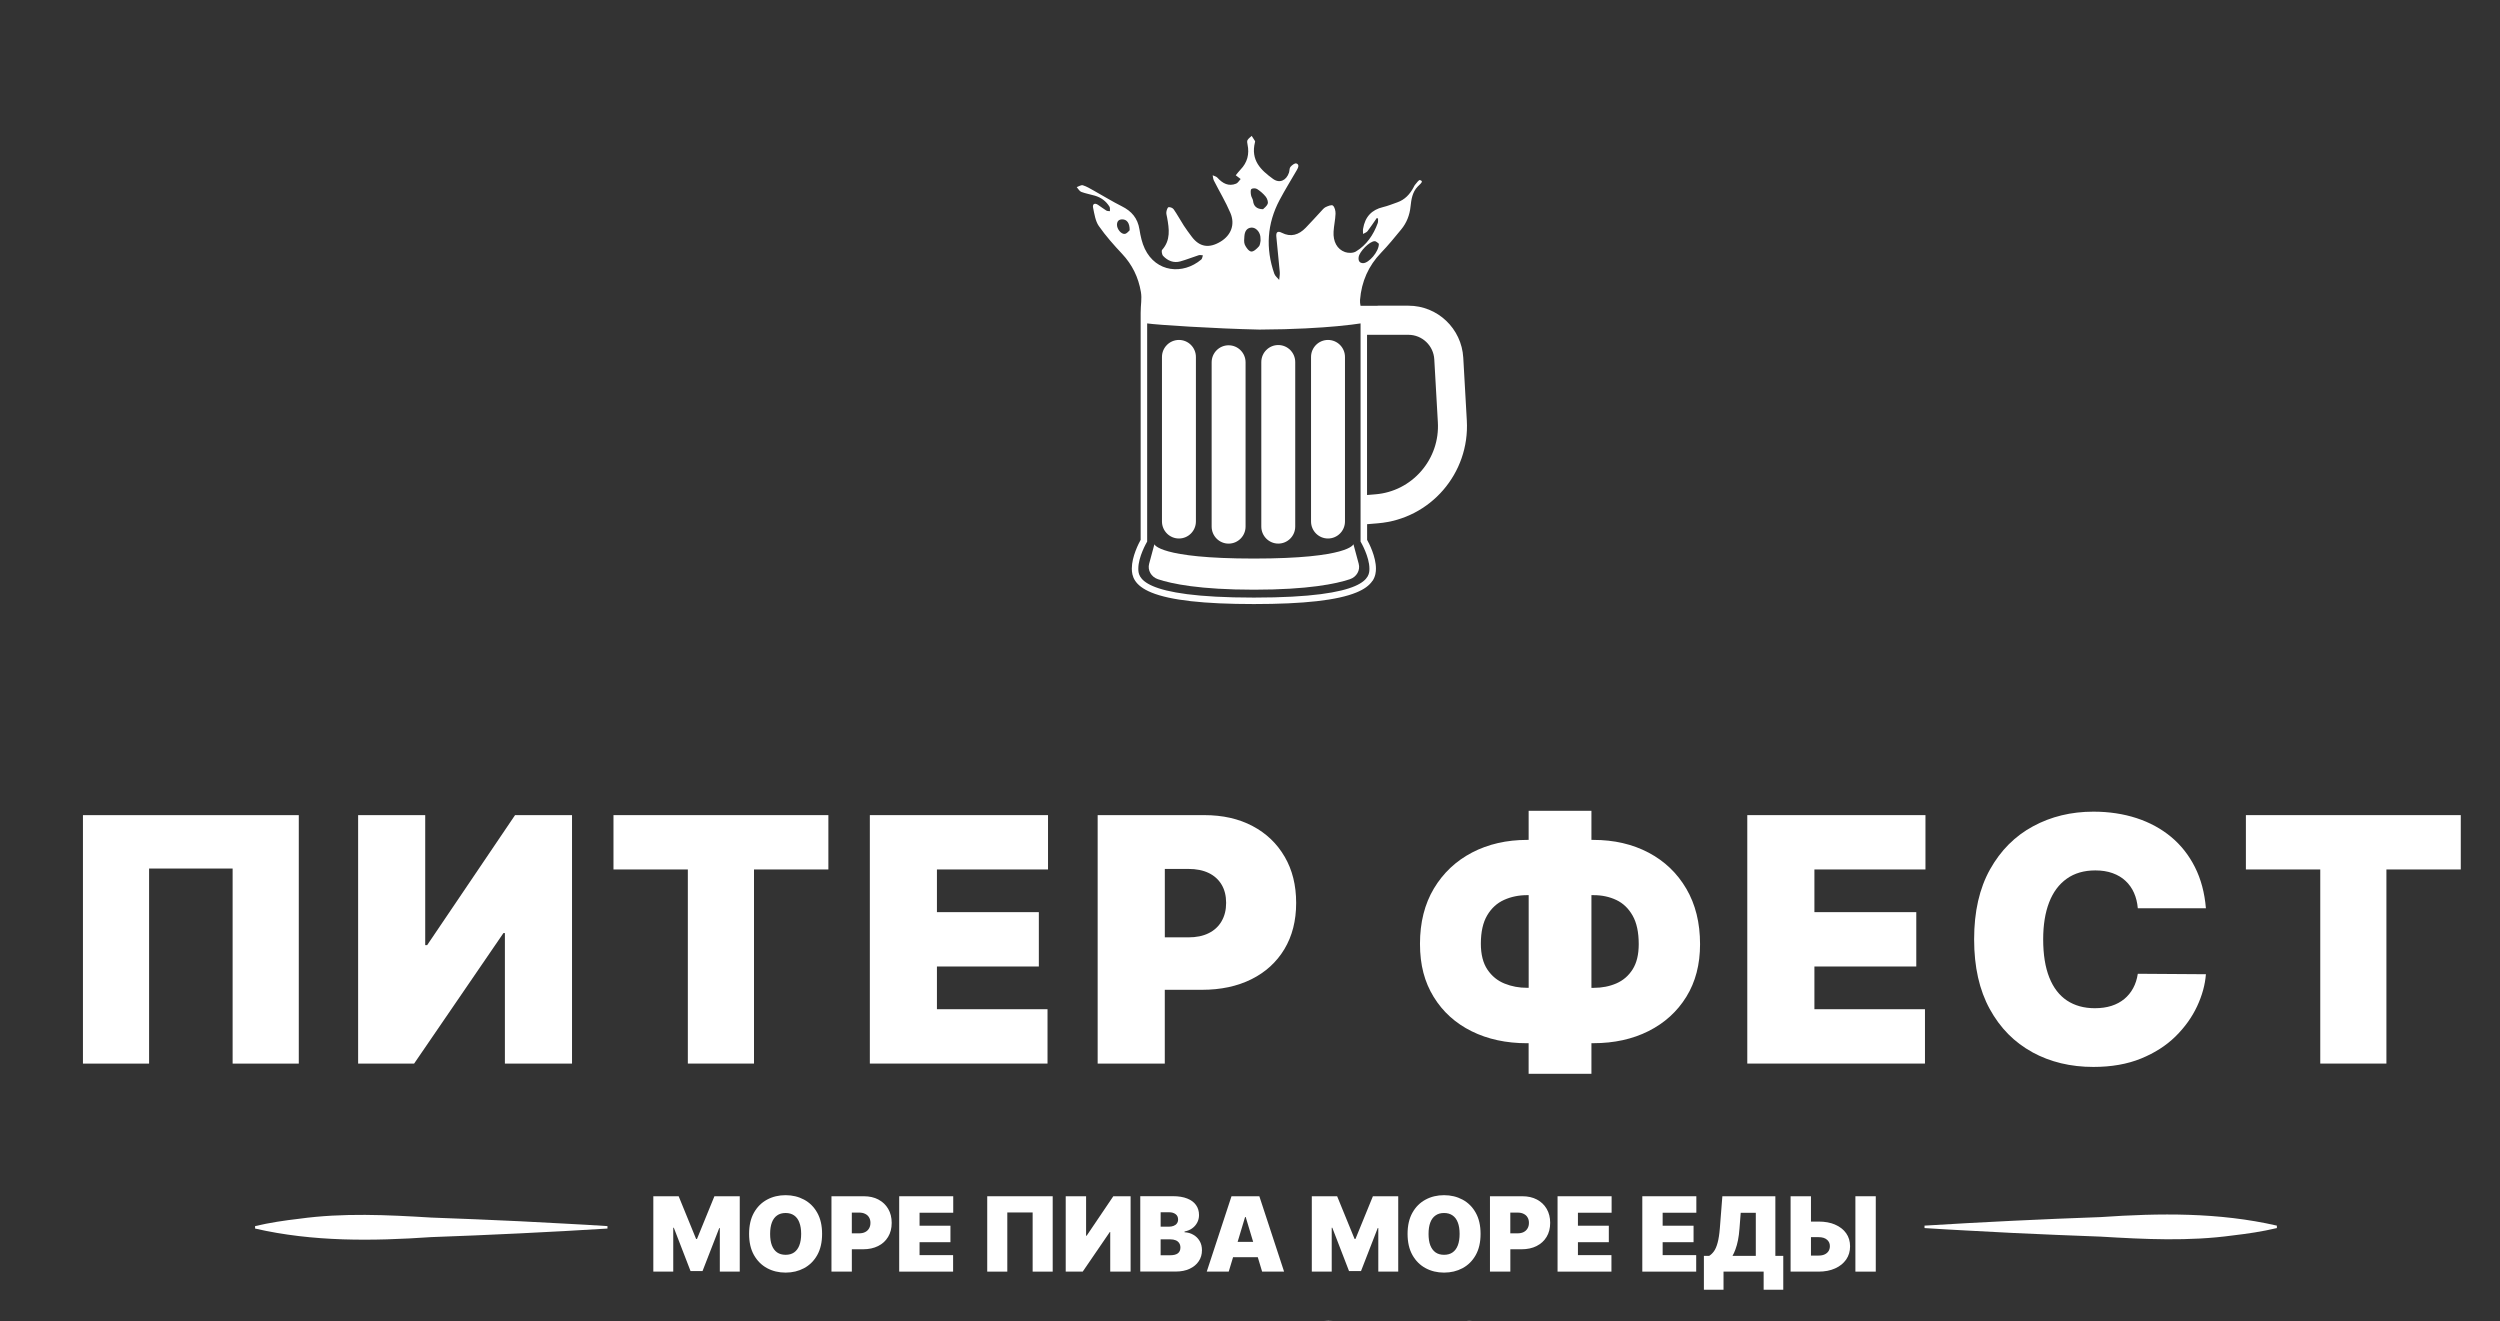 <?xml version="1.0" encoding="UTF-8"?> <svg xmlns="http://www.w3.org/2000/svg" width="140" height="74" viewBox="0 0 140 74" fill="none"><rect x="0" y="0" width="140" height="74" fill="#333333" stroke="none"/><g clip-path="url(#clip0_2744_49)"><path d="M16.732 59.562V45.648H4.645V59.562H8.349V48.638H13.027V59.562H16.732Z" fill="white"></path><path d="M28.194 52.25H28.274V59.56H32.033V45.647H28.843L23.92 52.928H23.812V45.647H20.055V59.56H23.191L28.194 52.25Z" fill="white"></path><path d="M34.355 48.69H38.519V59.56H42.224V48.69H46.389V45.647H34.355V48.69Z" fill="white"></path><path d="M58.661 56.516H52.468V54.124H58.175V51.08H52.468V48.69H58.689V45.647H48.711V59.56H58.661V56.516Z" fill="white"></path><path d="M71.941 47.977C71.512 47.238 70.913 46.665 70.142 46.258C69.372 45.85 68.472 45.647 67.445 45.647H61.469V59.56H65.228V55.429H67.31C68.365 55.429 69.288 55.232 70.079 54.838C70.87 54.444 71.486 53.883 71.925 53.154C72.364 52.424 72.585 51.562 72.585 50.565C72.585 49.568 72.371 48.715 71.942 47.977H71.941ZM68.409 51.587V51.59C68.24 51.88 68 52.104 67.686 52.258C67.373 52.415 66.995 52.492 66.554 52.492H65.23V48.66H66.554C66.995 48.66 67.373 48.736 67.686 48.887C68 49.039 68.241 49.257 68.409 49.54C68.579 49.823 68.663 50.164 68.663 50.562C68.663 50.959 68.579 51.298 68.409 51.587Z" fill="white"></path><path d="M92.321 47.748C91.421 47.274 90.391 47.034 89.228 47.034H89.12V45.404H85.604V47.034H85.524C84.371 47.034 83.341 47.27 82.437 47.741C81.534 48.213 80.822 48.883 80.3 49.753C79.78 50.622 79.519 51.656 79.519 52.852C79.519 54.047 79.775 54.993 80.286 55.827C80.797 56.66 81.506 57.3 82.409 57.749C83.312 58.197 84.35 58.421 85.522 58.421H85.603V60.132H89.12V58.419H89.228C90.391 58.419 91.423 58.192 92.321 57.74C93.22 57.286 93.925 56.646 94.436 55.818C94.948 54.99 95.203 54.009 95.203 52.876C95.203 51.68 94.948 50.646 94.436 49.772C93.925 48.898 93.22 48.223 92.321 47.748ZM85.606 55.317H85.524C85.072 55.319 84.65 55.24 84.257 55.081C83.863 54.923 83.543 54.663 83.298 54.3C83.053 53.938 82.928 53.453 82.928 52.846C82.928 52.185 83.047 51.656 83.284 51.257C83.52 50.857 83.835 50.571 84.231 50.393C84.626 50.215 85.056 50.128 85.525 50.128H85.606V55.317ZM91.428 54.283C91.201 54.643 90.896 54.905 90.515 55.071C90.133 55.236 89.713 55.319 89.255 55.319H89.12V50.129H89.255C89.715 50.129 90.135 50.221 90.515 50.4C90.896 50.581 91.199 50.873 91.428 51.276C91.656 51.679 91.769 52.211 91.769 52.873C91.769 53.453 91.656 53.922 91.428 54.283Z" fill="white"></path><path d="M107.798 56.516H101.607V54.124H107.312V51.08H101.607V48.69H107.826V45.647H97.848V59.56H107.798V56.516Z" fill="white"></path><path d="M113.813 58.923V58.927C114.819 59.475 115.958 59.748 117.229 59.748C118.244 59.748 119.133 59.591 119.899 59.278C120.666 58.965 121.308 58.552 121.83 58.039C122.351 57.525 122.752 56.962 123.037 56.354C123.321 55.746 123.485 55.146 123.531 54.557L119.717 54.531C119.672 54.829 119.586 55.099 119.457 55.336C119.329 55.573 119.163 55.777 118.96 55.944C118.757 56.111 118.519 56.24 118.244 56.328C117.969 56.416 117.658 56.46 117.311 56.46C116.702 56.46 116.182 56.315 115.75 56.029C115.318 55.742 114.987 55.311 114.76 54.738C114.532 54.165 114.418 53.453 114.418 52.601C114.418 51.796 114.53 51.105 114.753 50.53C114.975 49.955 115.306 49.514 115.74 49.206C116.174 48.898 116.707 48.743 117.339 48.743C117.7 48.743 118.022 48.794 118.305 48.896C118.589 48.998 118.832 49.142 119.031 49.331C119.233 49.519 119.39 49.742 119.504 49.999C119.619 50.257 119.689 50.546 119.717 50.862H123.531C123.459 49.997 123.254 49.23 122.916 48.559C122.579 47.889 122.132 47.324 121.578 46.863C121.023 46.404 120.379 46.054 119.644 45.814C118.909 45.575 118.104 45.453 117.231 45.453C115.986 45.453 114.859 45.726 113.85 46.273C112.84 46.818 112.038 47.621 111.443 48.684C110.848 49.746 110.551 51.05 110.551 52.6C110.551 54.149 110.843 55.441 111.426 56.505C112.009 57.569 112.805 58.376 113.813 58.923Z" fill="white"></path><path d="M125.77 45.647V48.69H129.935V59.56H133.639V48.69H137.803V45.647H125.77Z" fill="white"></path><path d="M117.64 68.157C114.443 68.269 110.953 68.438 107.773 68.635V68.772C109.418 68.881 111.062 68.953 112.707 69.045C113.935 69.106 116.411 69.208 117.64 69.251C120.107 69.398 122.578 69.523 125.039 69.184C125.861 69.089 126.684 68.967 127.505 68.772V68.635C124.257 67.889 120.937 67.93 117.638 68.157H117.64Z" fill="white"></path><path d="M24.152 68.184H24.15C21.682 68.034 19.211 67.911 16.751 68.251C15.928 68.346 15.106 68.467 14.285 68.662V68.799C17.531 69.545 20.853 69.504 24.152 69.278C27.349 69.165 30.838 68.996 34.018 68.799V68.662C32.373 68.553 30.73 68.481 29.085 68.389C27.856 68.328 25.38 68.226 24.152 68.184Z" fill="white"></path><path d="M60.551 10.746C60.797 10.84 61.06 10.882 61.314 10.958C61.655 11.058 61.937 11.258 62.133 11.578C62.171 11.64 62.15 11.742 62.157 11.826C62.087 11.816 62.007 11.826 61.951 11.789C61.79 11.691 61.641 11.571 61.482 11.467C61.301 11.35 61.17 11.42 61.214 11.636C61.286 11.986 61.342 12.38 61.531 12.653C61.921 13.212 62.376 13.724 62.84 14.218C63.401 14.817 63.751 15.523 63.891 16.353C63.956 16.741 63.877 17.046 63.877 17.515V30.231C63.772 30.421 63.382 31.166 63.382 31.84C63.382 32.256 63.506 32.784 64.479 33.181C65.54 33.616 67.418 33.827 70.216 33.827C73.014 33.827 74.892 33.616 75.952 33.181C76.386 33.004 76.682 32.789 76.857 32.527L76.861 32.531C77.032 32.274 77.053 32.014 77.053 31.841C77.053 31.168 76.665 30.422 76.558 30.232V29.355L77.169 29.304C80.103 29.058 82.31 26.506 82.142 23.552L81.943 20.031C81.85 18.398 80.504 17.119 78.875 17.119H77.179C77.155 17.123 77.128 17.125 77.104 17.125H76.19C76.166 17.014 76.154 16.901 76.162 16.794C76.245 15.762 76.637 14.884 77.337 14.158C77.736 13.743 78.105 13.293 78.472 12.844C78.768 12.482 78.94 12.057 78.99 11.568C79.032 11.163 79.094 10.752 79.393 10.446C79.428 10.409 79.466 10.377 79.501 10.34C79.582 10.256 79.725 10.143 79.517 10.084C79.451 10.064 79.33 10.252 79.239 10.353C79.206 10.39 79.186 10.441 79.162 10.486C78.952 10.884 78.665 11.186 78.252 11.33C77.984 11.424 77.718 11.534 77.443 11.599C76.822 11.747 76.442 12.136 76.332 12.815C76.316 12.908 76.332 13.006 76.332 13.101C76.416 13.05 76.523 13.02 76.581 12.946C76.763 12.709 76.927 12.456 77.099 12.21C77.123 12.218 77.146 12.229 77.17 12.238C77.167 12.322 77.181 12.415 77.155 12.489C76.91 13.165 76.519 13.727 75.93 14.084C75.769 14.181 75.506 14.179 75.322 14.116C74.876 13.959 74.647 13.525 74.68 12.969C74.699 12.635 74.778 12.305 74.79 11.97C74.796 11.814 74.745 11.598 74.643 11.513C74.57 11.452 74.363 11.538 74.234 11.599C74.132 11.649 74.052 11.754 73.968 11.844C73.683 12.148 73.408 12.461 73.117 12.758C72.729 13.156 72.286 13.296 71.777 13.034C71.56 12.922 71.451 12.99 71.474 13.244C71.534 13.91 71.609 14.573 71.667 15.239C71.679 15.382 71.646 15.531 71.633 15.676C71.541 15.559 71.406 15.461 71.36 15.326C70.865 13.905 70.956 12.523 71.656 11.202C71.961 10.629 72.302 10.076 72.627 9.516C72.704 9.384 72.776 9.211 72.596 9.153C72.508 9.125 72.349 9.248 72.265 9.347C72.202 9.421 72.218 9.567 72.181 9.674C72.029 10.117 71.649 10.28 71.289 10.018C70.618 9.531 70.025 8.985 70.279 7.963C70.284 7.943 70.291 7.915 70.282 7.901C70.221 7.803 70.158 7.706 70.095 7.609C70.016 7.685 69.918 7.75 69.862 7.843C69.827 7.903 69.843 8.009 69.861 8.088C69.976 8.636 69.847 9.104 69.47 9.496C69.372 9.598 69.287 9.713 69.201 9.815C69.308 9.897 69.393 9.96 69.477 10.025C69.393 10.114 69.323 10.244 69.224 10.284C68.804 10.455 68.469 10.275 68.174 9.95C68.111 9.88 67.999 9.858 67.909 9.816C67.93 9.915 67.934 10.025 67.978 10.112C68.284 10.718 68.637 11.3 68.903 11.927C69.176 12.572 68.94 13.171 68.359 13.527C67.71 13.922 67.176 13.836 66.742 13.261C66.588 13.057 66.436 12.851 66.296 12.637C66.102 12.336 65.93 12.016 65.727 11.723C65.673 11.643 65.529 11.587 65.438 11.603C65.384 11.612 65.328 11.775 65.316 11.874C65.304 11.972 65.34 12.079 65.358 12.181C65.475 12.822 65.563 13.451 65.078 13.993C65.032 14.044 65.069 14.262 65.134 14.33C65.398 14.61 65.729 14.742 66.098 14.638C66.446 14.541 66.784 14.402 67.129 14.292C67.199 14.269 67.283 14.295 67.362 14.299C67.332 14.378 67.325 14.487 67.271 14.533C66.242 15.399 64.742 15.255 64.11 13.933C63.953 13.604 63.869 13.223 63.811 12.853C63.709 12.204 63.359 11.821 62.826 11.554C62.288 11.285 61.776 10.965 61.249 10.673C61.051 10.562 60.853 10.441 60.642 10.376C60.544 10.346 60.412 10.441 60.297 10.479C60.381 10.571 60.449 10.708 60.551 10.746ZM76.556 18.748L78.871 18.749C79.64 18.749 80.277 19.354 80.32 20.125L80.52 23.645C80.578 24.647 80.247 25.618 79.592 26.376C78.936 27.134 78.028 27.598 77.03 27.681L76.554 27.721V18.748H76.556ZM76.084 14.399C76.124 14.095 76.696 13.506 76.983 13.507C77.074 13.507 77.165 13.616 77.216 13.65C77.228 14.089 76.645 14.749 76.327 14.737C76.133 14.729 76.056 14.605 76.084 14.399ZM70.076 10.59C70.148 10.53 70.317 10.534 70.401 10.588C70.578 10.703 70.748 10.848 70.883 11.017C70.961 11.116 71.03 11.307 70.991 11.409C70.939 11.554 70.785 11.656 70.729 11.716C70.363 11.712 70.2 11.527 70.172 11.251C70.16 11.14 70.074 11.038 70.057 10.926C70.037 10.813 70.022 10.634 70.076 10.59ZM69.686 13.216H69.687C69.707 12.964 69.812 12.767 70.074 12.746C70.303 12.727 70.531 12.95 70.578 13.226C70.589 13.288 70.585 13.351 70.592 13.481C70.573 13.551 70.573 13.715 70.496 13.801C70.38 13.933 70.202 14.1 70.067 14.086C69.934 14.07 69.784 13.866 69.712 13.708C69.651 13.571 69.673 13.381 69.686 13.216ZM64.215 30.375L64.241 30.331V18.111C64.77 18.192 67.983 18.401 70.527 18.457C72.519 18.449 73.98 18.35 74.869 18.268C75.517 18.208 75.954 18.148 76.192 18.111V30.331L76.218 30.375C76.218 30.375 76.687 31.18 76.687 31.843C76.687 32.286 76.687 33.465 70.218 33.465H70.216C63.746 33.465 63.746 32.286 63.746 31.843C63.746 31.182 64.21 30.384 64.215 30.375ZM62.848 12.285C63.1 12.285 63.267 12.484 63.261 12.895C63.211 12.938 63.114 13.075 62.999 13.096C62.791 13.135 62.544 12.823 62.551 12.582C62.556 12.375 62.665 12.285 62.848 12.285Z" fill="white"></path><path d="M64.845 32.436C65.612 32.693 67.187 33.023 70.22 33.023C73.252 33.023 74.827 32.693 75.594 32.436C75.972 32.309 76.185 31.934 76.087 31.569L75.793 30.479H75.79C75.79 30.479 75.554 31.279 70.22 31.279H70.216C64.882 31.279 64.646 30.479 64.646 30.479L64.352 31.569C64.254 31.934 64.467 32.309 64.845 32.436Z" fill="white"></path><path d="M74.368 30.156C74.893 30.156 75.319 29.729 75.319 29.201V19.992C75.319 19.464 74.893 19.037 74.368 19.037C73.843 19.037 73.418 19.464 73.418 19.992V29.201C73.418 29.729 73.843 30.156 74.368 30.156Z" fill="white"></path><path d="M71.583 30.441C72.108 30.441 72.533 30.014 72.533 29.486V20.277C72.533 19.75 72.108 19.322 71.583 19.322C71.058 19.322 70.633 19.75 70.633 20.277V29.486C70.633 30.014 71.058 30.441 71.583 30.441Z" fill="white"></path><path d="M66.021 30.156C66.546 30.156 66.971 29.729 66.971 29.201V19.992C66.971 19.464 66.546 19.037 66.021 19.037C65.496 19.037 65.07 19.464 65.07 19.992V29.201C65.07 29.729 65.496 30.156 66.021 30.156Z" fill="white"></path><path d="M68.802 30.443C69.327 30.443 69.752 30.015 69.752 29.488V20.291C69.752 19.763 69.327 19.336 68.802 19.336C68.277 19.336 67.852 19.763 67.852 20.291V29.488C67.852 30.015 68.277 30.443 68.802 30.443Z" fill="white"></path><path d="M83.273 74.222C82.995 74.051 82.666 73.967 82.285 73.967C81.903 73.967 81.574 74.051 81.296 74.22C81.019 74.389 80.806 74.635 80.655 74.96C80.507 75.284 80.431 75.68 80.43 76.144C80.43 76.606 80.503 77.004 80.654 77.334C80.804 77.665 81.018 77.92 81.296 78.096C81.574 78.272 81.903 78.359 82.285 78.361C82.666 78.361 82.995 78.273 83.272 78.099C83.55 77.923 83.763 77.67 83.914 77.34C84.064 77.009 84.14 76.61 84.14 76.144C84.14 75.681 84.066 75.287 83.916 74.962C83.765 74.638 83.552 74.391 83.273 74.222ZM82.769 77.118C82.643 77.324 82.482 77.427 82.285 77.427C82.153 77.427 82.036 77.382 81.935 77.292C81.833 77.201 81.754 77.062 81.697 76.872C81.639 76.68 81.611 76.438 81.613 76.142C81.616 75.708 81.679 75.391 81.803 75.191C81.928 74.99 82.089 74.89 82.285 74.89C82.416 74.89 82.531 74.934 82.633 75.024C82.734 75.112 82.813 75.247 82.871 75.432C82.929 75.616 82.957 75.852 82.957 76.142C82.957 76.585 82.895 76.912 82.768 77.118H82.769Z" fill="white"></path><path d="M86.049 69.777C86.29 69.658 86.475 69.487 86.609 69.266C86.743 69.044 86.81 68.782 86.81 68.481C86.81 68.181 86.745 67.921 86.615 67.697C86.486 67.474 86.304 67.3 86.07 67.175C85.835 67.05 85.564 66.99 85.251 66.99H83.438V71.211H84.579V69.959H85.21C85.531 69.959 85.809 69.899 86.049 69.779V69.777ZM84.577 69.067V67.905H84.979C85.114 67.905 85.228 67.927 85.322 67.975C85.418 68.021 85.492 68.086 85.541 68.172C85.594 68.256 85.62 68.36 85.62 68.481C85.62 68.603 85.594 68.705 85.541 68.793C85.49 68.881 85.417 68.949 85.322 68.997C85.228 69.044 85.114 69.067 84.979 69.067H84.577Z" fill="white"></path><path d="M105.043 66.99H103.902V71.211H105.043V66.99Z" fill="white"></path><path d="M102.769 68.578C102.505 68.464 102.197 68.408 101.841 68.408H101.414V66.99H100.273V71.211H101.84C102.193 71.211 102.503 71.151 102.767 71.031C103.033 70.912 103.238 70.746 103.385 70.534C103.532 70.321 103.605 70.075 103.604 69.793C103.604 69.514 103.532 69.269 103.385 69.062C103.238 68.854 103.033 68.694 102.767 68.58L102.769 68.578ZM102.401 70.055C102.354 70.134 102.282 70.198 102.188 70.243C102.095 70.289 101.98 70.312 101.841 70.312H101.414V69.281H101.841C102.048 69.281 102.205 69.329 102.314 69.426C102.422 69.521 102.475 69.64 102.473 69.784C102.473 69.886 102.45 69.976 102.401 70.057V70.055Z" fill="white"></path><path d="M99.422 66.99H96.452L96.312 68.779C96.284 69.121 96.242 69.396 96.184 69.602C96.129 69.806 96.06 69.964 95.98 70.073C95.901 70.182 95.812 70.268 95.714 70.328H95.418V72.224H96.517V71.209H98.764V72.224H99.863V70.328H99.42V66.99H99.422ZM98.323 70.33H97.019C97.079 70.226 97.135 70.103 97.187 69.96C97.24 69.818 97.287 69.649 97.326 69.457C97.366 69.264 97.394 69.037 97.413 68.78L97.48 67.915H98.325V70.33H98.323Z" fill="white"></path><path d="M91.969 71.211H94.987V70.287H93.108V69.563H94.839V68.64H93.108V67.913H94.995V66.99H91.969V71.211Z" fill="white"></path><path d="M87.223 71.211H90.241V70.287H88.364V69.563H90.094V68.64H88.364V67.913H90.25V66.99H87.223V71.211Z" fill="white"></path><path d="M53.374 70.287H51.495V69.563H53.225V68.64H51.495V67.913H53.381V66.99H50.355V71.211H53.374V70.287Z" fill="white"></path><path d="M49.194 67.175C48.96 67.052 48.687 66.99 48.376 66.99H46.562V71.211H47.703V69.959H48.335C48.656 69.959 48.935 69.899 49.173 69.779C49.415 69.66 49.6 69.489 49.733 69.267C49.868 69.046 49.935 68.784 49.935 68.483C49.935 68.183 49.87 67.922 49.74 67.699C49.611 67.476 49.429 67.302 49.194 67.177V67.175ZM48.666 68.793C48.615 68.881 48.542 68.949 48.447 68.997C48.353 69.044 48.239 69.067 48.104 69.067H47.702V67.905H48.104C48.239 67.905 48.353 67.927 48.447 67.975C48.544 68.021 48.615 68.086 48.666 68.172C48.718 68.256 48.745 68.36 48.745 68.481C48.745 68.603 48.718 68.705 48.666 68.793Z" fill="white"></path><path d="M66.759 68.789C66.881 68.703 66.974 68.595 67.042 68.467C67.111 68.339 67.145 68.198 67.145 68.043C67.145 67.829 67.09 67.642 66.978 67.484C66.867 67.326 66.703 67.204 66.484 67.117C66.267 67.03 65.998 66.986 65.677 66.986H63.855V71.207H65.833C66.138 71.207 66.4 71.156 66.621 71.052C66.841 70.948 67.011 70.808 67.13 70.628C67.251 70.449 67.31 70.243 67.31 70.013C67.31 69.814 67.266 69.64 67.179 69.494C67.091 69.346 66.974 69.23 66.825 69.146C66.678 69.06 66.514 69.014 66.334 69.007V68.966C66.496 68.933 66.638 68.875 66.76 68.789H66.759ZM64.995 67.887H65.48C65.621 67.887 65.739 67.922 65.833 67.992C65.926 68.061 65.973 68.161 65.973 68.291C65.973 68.377 65.952 68.451 65.906 68.511C65.865 68.571 65.805 68.615 65.728 68.646C65.651 68.678 65.564 68.694 65.464 68.694H64.996V67.887H64.995ZM65.959 70.187C65.863 70.259 65.719 70.294 65.528 70.294H64.995V69.404H65.544C65.66 69.404 65.76 69.422 65.842 69.457C65.926 69.492 65.989 69.545 66.034 69.614C66.08 69.682 66.103 69.766 66.103 69.865C66.103 70.006 66.055 70.113 65.959 70.187Z" fill="white"></path><path d="M79.096 70.283C79.278 70.605 79.522 70.849 79.831 71.016C80.14 71.183 80.485 71.266 80.868 71.266C81.251 71.266 81.593 71.183 81.903 71.018C82.212 70.851 82.457 70.609 82.639 70.287C82.821 69.963 82.912 69.567 82.912 69.098C82.912 68.628 82.821 68.233 82.639 67.911C82.457 67.587 82.212 67.345 81.903 67.179C81.593 67.014 81.25 66.93 80.868 66.93C80.487 66.93 80.14 67.012 79.831 67.179C79.522 67.345 79.278 67.587 79.096 67.911C78.915 68.233 78.824 68.628 78.824 69.098C78.824 69.567 78.915 69.96 79.096 70.283ZM80.097 68.46C80.163 68.285 80.261 68.154 80.391 68.064C80.52 67.972 80.679 67.928 80.868 67.928C81.057 67.928 81.215 67.974 81.344 68.064C81.474 68.154 81.572 68.285 81.638 68.46C81.705 68.632 81.738 68.847 81.738 69.098C81.738 69.349 81.705 69.564 81.638 69.74C81.572 69.912 81.475 70.044 81.344 70.135C81.216 70.225 81.057 70.269 80.868 70.269C80.679 70.269 80.52 70.225 80.391 70.135C80.263 70.044 80.165 69.912 80.097 69.74C80.03 69.566 79.999 69.351 79.999 69.098C79.999 68.845 80.032 68.632 80.097 68.46Z" fill="white"></path><path d="M60.852 69.201H60.821V66.99H59.68V71.211H60.632L62.149 68.993H62.173V71.211H63.314V66.99H62.345L60.852 69.201Z" fill="white"></path><path d="M77.185 68.772V71.211H78.301V66.99H76.882L75.906 69.382H75.857L74.88 66.99H73.461V71.211H74.576V68.754H74.609L75.545 71.179H76.217L77.152 68.772H77.185Z" fill="white"></path><path d="M58.951 71.211V66.99H55.285V71.211H56.409V67.898H57.828V71.211H58.951Z" fill="white"></path><path d="M74.439 77.304L74.833 76.974C75.153 76.706 75.4 76.474 75.573 76.281C75.747 76.087 75.867 75.91 75.934 75.751C76 75.591 76.034 75.43 76.034 75.268C76.034 75.006 75.965 74.777 75.831 74.582C75.696 74.387 75.507 74.236 75.258 74.128C75.012 74.019 74.721 73.965 74.385 73.965C74.049 73.965 73.776 74.023 73.535 74.137C73.293 74.253 73.106 74.417 72.973 74.631C72.84 74.846 72.773 75.101 72.773 75.398H73.857C73.857 75.28 73.878 75.18 73.923 75.097C73.969 75.015 74.028 74.953 74.107 74.909C74.187 74.867 74.28 74.846 74.385 74.846C74.49 74.846 74.583 74.867 74.663 74.909C74.744 74.95 74.807 75.009 74.852 75.087C74.9 75.164 74.922 75.256 74.922 75.365C74.922 75.463 74.901 75.553 74.861 75.634C74.821 75.715 74.765 75.794 74.69 75.871C74.616 75.947 74.527 76.028 74.424 76.114L72.857 77.417V78.242H76.081V77.327H74.439V77.302V77.304Z" fill="white"></path><path d="M39.031 69.382H38.982L38.005 66.99H36.586V71.211H37.702V68.754H37.734L38.67 71.179H39.342L40.278 68.772H40.31V71.211H41.426V66.99H40.007L39.031 69.382Z" fill="white"></path><path d="M68.964 66.99L67.578 71.211H68.808L69.052 70.403H70.436L70.679 71.211H71.909L70.523 66.99H68.964ZM69.307 69.545L69.725 68.153H69.759L70.177 69.545H69.307Z" fill="white"></path><path d="M45.028 67.179C44.718 67.014 44.375 66.93 43.993 66.93C43.612 66.93 43.265 67.012 42.956 67.179C42.648 67.345 42.403 67.587 42.221 67.911C42.04 68.233 41.949 68.628 41.949 69.098C41.949 69.567 42.04 69.96 42.221 70.283C42.403 70.605 42.648 70.849 42.956 71.016C43.265 71.183 43.61 71.266 43.993 71.266C44.377 71.266 44.718 71.183 45.028 71.018C45.337 70.851 45.582 70.609 45.764 70.287C45.946 69.963 46.037 69.567 46.037 69.098C46.037 68.628 45.946 68.233 45.764 67.911C45.582 67.587 45.337 67.345 45.028 67.179ZM44.763 69.74C44.697 69.912 44.6 70.044 44.471 70.135C44.342 70.225 44.184 70.269 43.995 70.269C43.806 70.269 43.647 70.225 43.517 70.135C43.389 70.044 43.291 69.912 43.225 69.74C43.158 69.566 43.127 69.351 43.127 69.098C43.127 68.845 43.16 68.632 43.225 68.46C43.291 68.285 43.389 68.154 43.517 68.064C43.647 67.972 43.806 67.928 43.995 67.928C44.184 67.928 44.342 67.974 44.471 68.064C44.6 68.154 44.699 68.285 44.763 68.46C44.83 68.632 44.865 68.847 44.865 69.098C44.865 69.349 44.831 69.564 44.763 69.74Z" fill="white"></path></g><defs><clipPath id="clip0_2744_49"><rect width="140" height="74" fill="white"></rect></clipPath></defs></svg> 